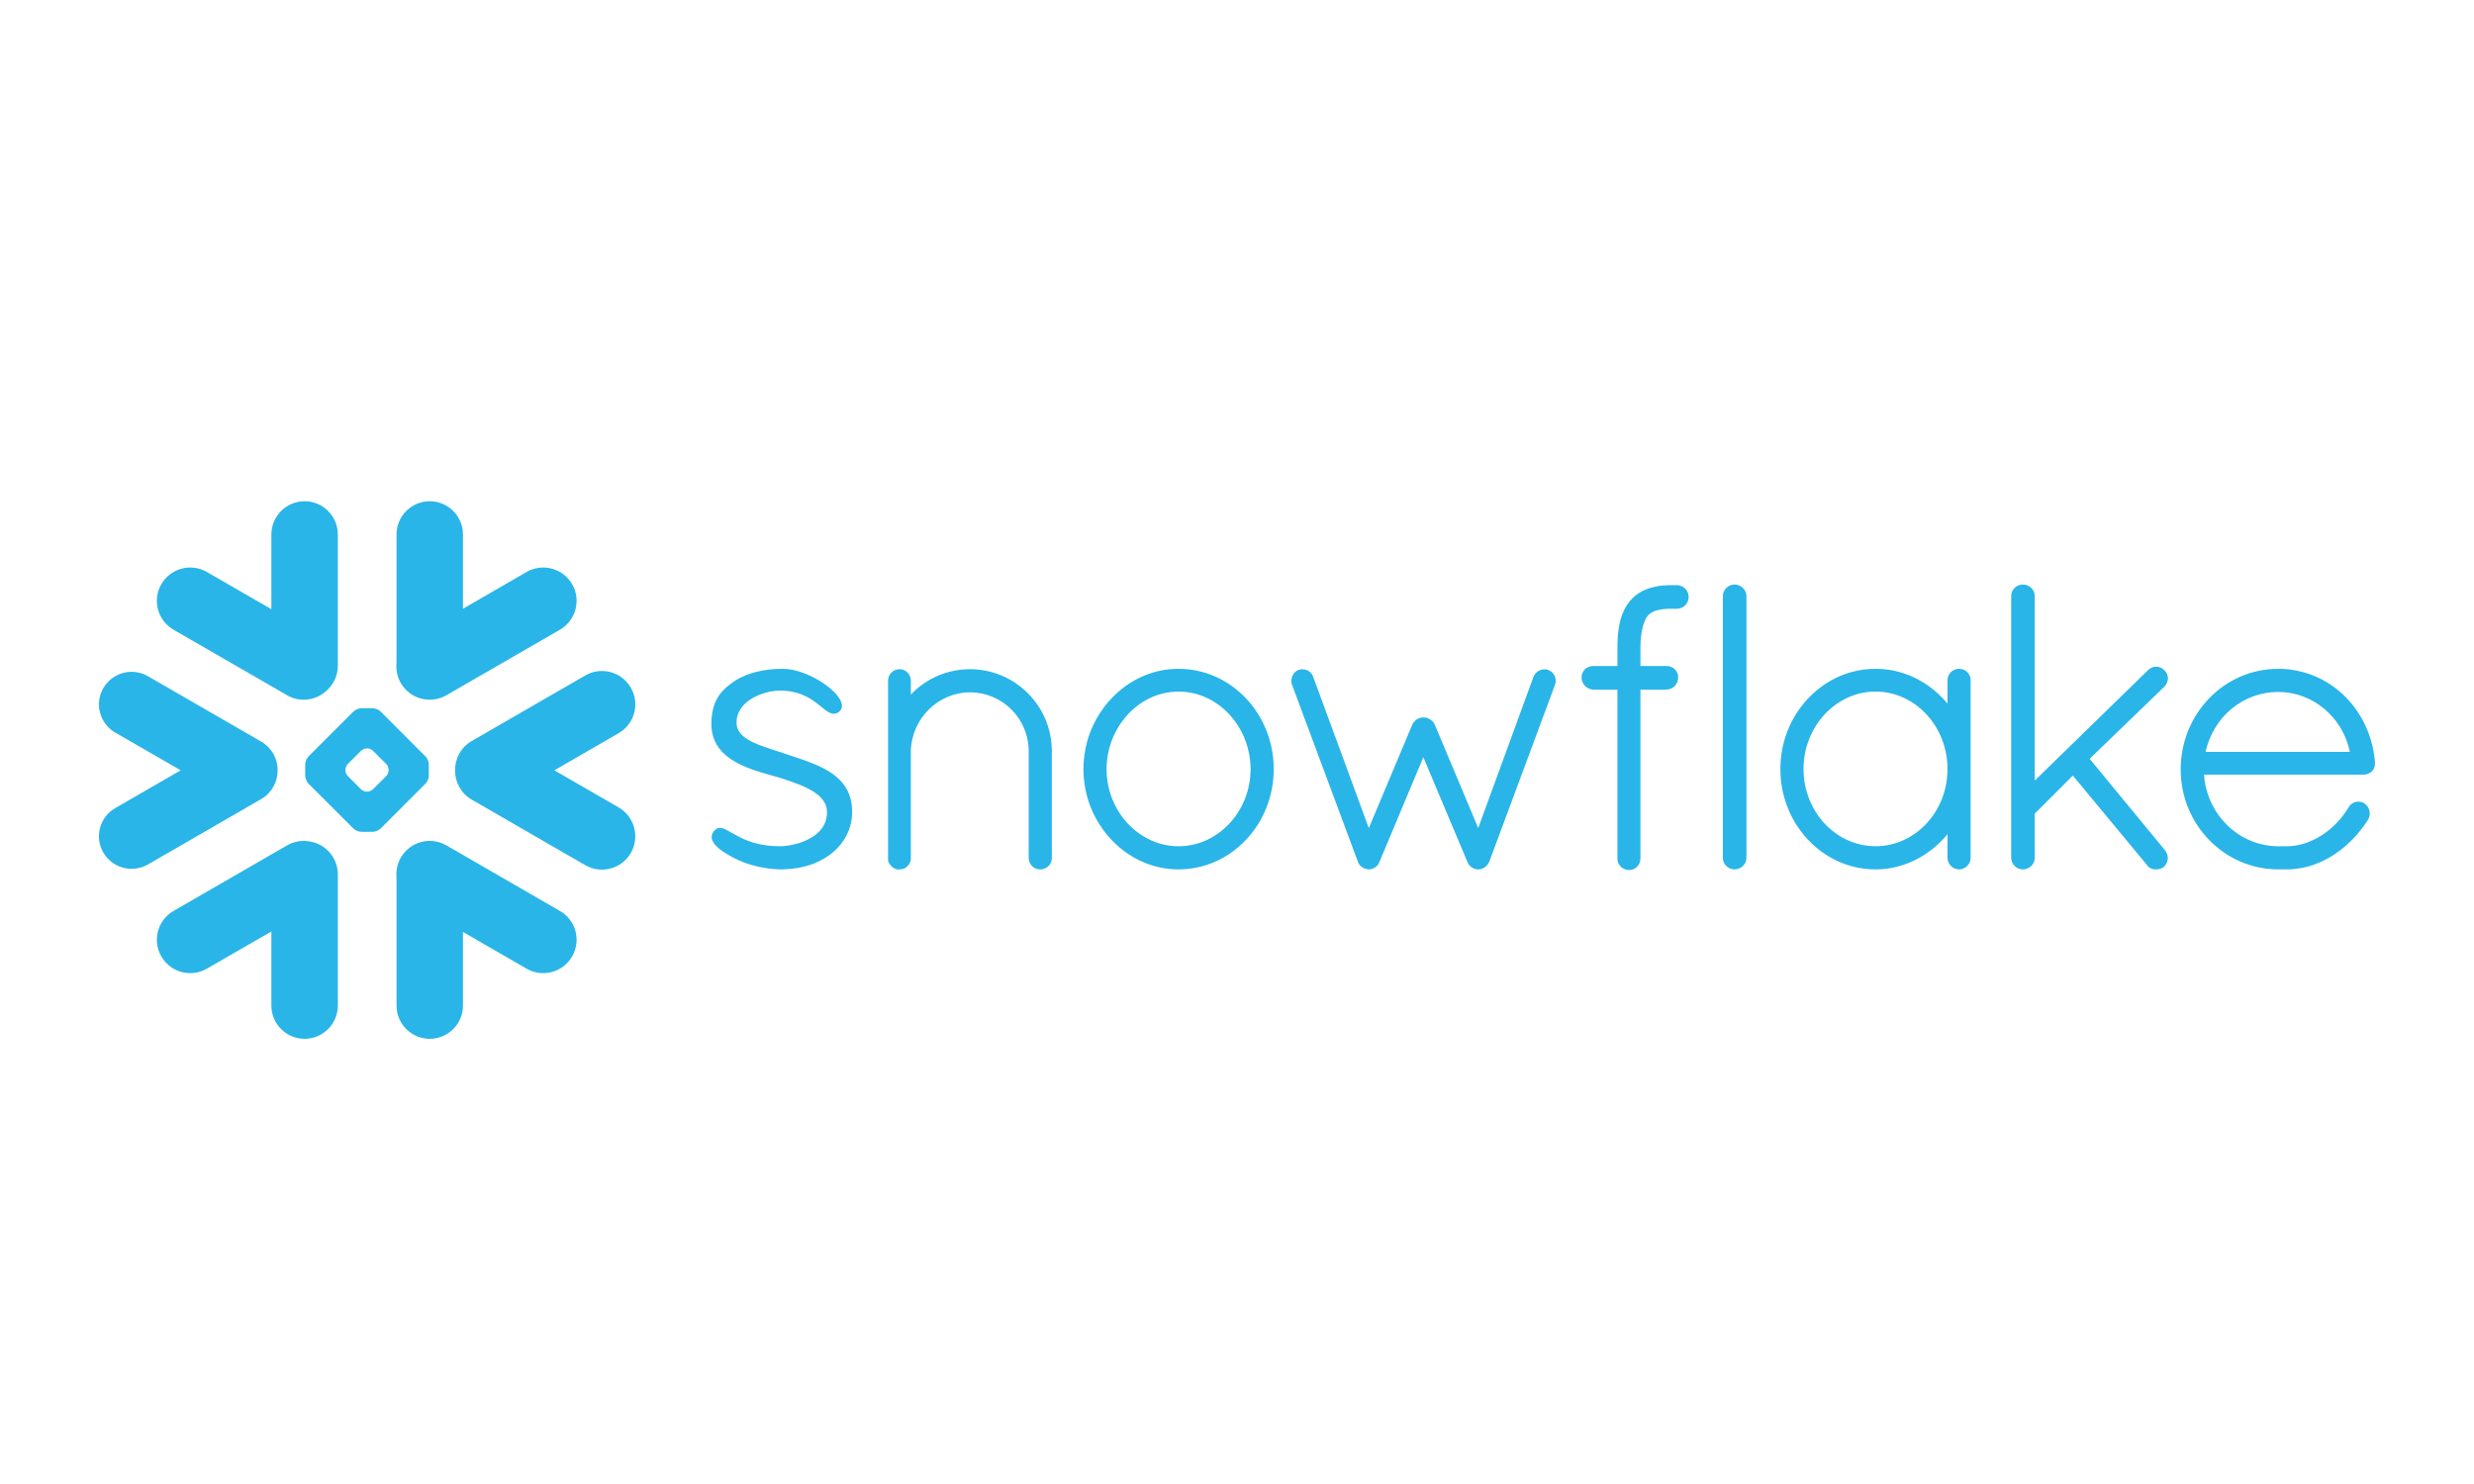 <?xml version="1.0" encoding="UTF-8"?>
<svg xmlns="http://www.w3.org/2000/svg" width="200" height="120" viewBox="0 0 200 120" fill="none">
  <g clip-path="url(#clip0_1_1055)">
    <path d="M45.262 73.66L36.086 68.359C34.797 67.617 33.148 68.059 32.402 69.348C32.113 69.856 32 70.414 32.055 70.957V81.317C32.055 82.797 33.258 84 34.742 84C36.223 84 37.426 82.797 37.426 81.317V75.359L42.566 78.328C43.855 79.074 45.508 78.629 46.25 77.34C46.996 76.051 46.555 74.402 45.262 73.66Z" fill="#29B5E8"></path>
    <path d="M22.441 62.301C22.457 61.344 21.953 60.453 21.125 59.973L11.949 54.676C11.551 54.445 11.094 54.324 10.637 54.324C9.695 54.324 8.82 54.828 8.352 55.641C7.625 56.898 8.059 58.512 9.316 59.238L14.605 62.289L9.316 65.344C8.707 65.695 8.27 66.262 8.09 66.941C7.906 67.621 8 68.332 8.352 68.941C8.82 69.754 9.695 70.258 10.633 70.258C11.094 70.258 11.551 70.137 11.949 69.906L21.125 64.609C21.945 64.133 22.449 63.25 22.441 62.301Z" fill="#29B5E8"></path>
    <path d="M14.031 50.922L23.207 56.219C24.277 56.84 25.598 56.637 26.441 55.812C26.977 55.32 27.309 54.617 27.309 53.836V43.219C27.309 41.734 26.105 40.531 24.625 40.531C23.141 40.531 21.938 41.734 21.938 43.219V49.262L16.727 46.254C15.438 45.508 13.789 45.949 13.043 47.238C12.297 48.527 12.742 50.176 14.031 50.922Z" fill="#29B5E8"></path>
    <path d="M34.664 62.73C34.664 62.934 34.547 63.215 34.402 63.363L30.766 67C30.621 67.144 30.336 67.262 30.133 67.262H29.207C29.004 67.262 28.719 67.144 28.574 67L24.934 63.363C24.789 63.215 24.672 62.934 24.672 62.73V61.805C24.672 61.598 24.789 61.316 24.934 61.172L28.574 57.531C28.719 57.387 29.004 57.27 29.207 57.27H30.133C30.336 57.27 30.621 57.387 30.766 57.531L34.402 61.172C34.547 61.316 34.664 61.598 34.664 61.805V62.73ZM31.418 62.285V62.246C31.418 62.098 31.332 61.891 31.227 61.781L30.152 60.711C30.047 60.602 29.84 60.516 29.688 60.516H29.648C29.5 60.516 29.293 60.602 29.184 60.711L28.113 61.781C28.008 61.887 27.922 62.094 27.922 62.246V62.285C27.922 62.438 28.008 62.645 28.113 62.75L29.184 63.824C29.293 63.93 29.5 64.016 29.648 64.016H29.688C29.84 64.016 30.047 63.93 30.152 63.824L31.227 62.75C31.332 62.645 31.418 62.438 31.418 62.285Z" fill="#29B5E8"></path>
    <path d="M36.086 56.219L45.262 50.922C46.551 50.18 46.996 48.527 46.25 47.238C45.504 45.949 43.855 45.508 42.566 46.254L37.426 49.223V43.219C37.426 41.734 36.223 40.531 34.742 40.531C33.258 40.531 32.055 41.734 32.055 43.219V53.625C32.004 54.164 32.109 54.727 32.402 55.234C33.148 56.523 34.797 56.965 36.086 56.219Z" fill="#29B5E8"></path>
    <path d="M25.047 68.047C24.438 67.93 23.785 68.027 23.207 68.359L14.031 73.66C12.742 74.402 12.297 76.051 13.043 77.34C13.789 78.633 15.438 79.074 16.727 78.328L21.938 75.32V81.316C21.938 82.797 23.141 84 24.625 84C26.105 84 27.309 82.797 27.309 81.316V70.699C27.309 69.359 26.328 68.25 25.047 68.047Z" fill="#29B5E8"></path>
    <path d="M50.996 55.609C50.254 54.316 48.602 53.875 47.312 54.621L38.137 59.918C37.258 60.426 36.773 61.355 36.789 62.301C36.781 63.242 37.266 64.16 38.137 64.66L47.312 69.961C48.602 70.703 50.25 70.262 50.996 68.973C51.742 67.684 51.297 66.035 50.008 65.289L44.812 62.289L50.008 59.289C51.301 58.547 51.742 56.898 50.996 55.609Z" fill="#29B5E8"></path>
    <path d="M191.996 61.668V61.672V61.77C191.996 62.27 191.578 62.641 191.062 62.641H178.172C178.195 62.945 178.234 63.242 178.297 63.535C178.895 66.328 181.285 68.406 184.125 68.43C184.133 68.43 184.277 68.43 184.5 68.43C184.535 68.43 184.57 68.43 184.605 68.43H184.875C184.934 68.43 184.992 68.43 185.055 68.426C185.109 68.426 185.164 68.422 185.219 68.418C185.223 68.418 185.227 68.418 185.23 68.414C186.172 68.34 187.121 67.961 187.969 67.352C187.969 67.352 187.969 67.352 187.973 67.352C188.016 67.32 188.062 67.285 188.105 67.25C188.113 67.246 188.121 67.238 188.133 67.231C188.168 67.203 188.207 67.172 188.246 67.141C188.262 67.129 188.273 67.117 188.289 67.106C188.32 67.082 188.352 67.055 188.383 67.027C188.402 67.012 188.426 66.992 188.445 66.977C188.469 66.953 188.492 66.93 188.52 66.91C188.543 66.887 188.57 66.863 188.594 66.84C188.613 66.824 188.633 66.805 188.652 66.785C188.684 66.758 188.711 66.731 188.742 66.703C188.758 66.688 188.773 66.668 188.789 66.652C188.82 66.621 188.852 66.59 188.883 66.559C188.898 66.543 188.91 66.531 188.926 66.516C188.957 66.481 188.988 66.445 189.02 66.41C189.035 66.398 189.047 66.383 189.059 66.367C189.094 66.332 189.125 66.297 189.156 66.262C189.168 66.246 189.184 66.231 189.195 66.215C189.227 66.176 189.254 66.141 189.285 66.106C189.301 66.086 189.316 66.066 189.332 66.047C189.359 66.012 189.387 65.981 189.41 65.949C189.434 65.918 189.453 65.891 189.473 65.863C189.492 65.836 189.512 65.812 189.531 65.785C189.562 65.742 189.594 65.699 189.621 65.656C189.633 65.641 189.641 65.629 189.648 65.617C189.727 65.504 189.801 65.387 189.875 65.266C189.875 65.266 189.875 65.262 189.879 65.258C189.895 65.231 189.914 65.207 189.934 65.18C189.941 65.168 189.949 65.156 189.961 65.148C189.973 65.129 189.988 65.117 190 65.102C190.012 65.09 190.023 65.078 190.035 65.066C190.051 65.055 190.062 65.043 190.078 65.031C190.09 65.019 190.102 65.008 190.117 65C190.137 64.984 190.16 64.969 190.184 64.957C190.199 64.945 190.219 64.934 190.234 64.926C190.254 64.918 190.27 64.91 190.285 64.902C190.301 64.894 190.316 64.891 190.328 64.883C190.352 64.875 190.371 64.871 190.395 64.863C190.406 64.859 190.414 64.856 190.426 64.852C190.5 64.836 190.578 64.824 190.652 64.824C190.734 64.824 190.82 64.836 190.898 64.859C190.902 64.859 190.902 64.859 190.906 64.859C190.938 64.871 190.973 64.879 191.004 64.894C191.012 64.898 191.02 64.898 191.027 64.902C191.062 64.918 191.094 64.934 191.125 64.953L191.141 64.961C191.57 65.273 191.703 65.82 191.441 66.269L191.438 66.273C191.406 66.324 191.375 66.375 191.344 66.422C191.336 66.434 191.328 66.445 191.32 66.457C190.406 67.848 189.164 68.957 187.777 69.621C187.746 69.633 187.719 69.648 187.688 69.664C187.684 69.664 187.676 69.668 187.672 69.668C187.031 69.965 186.344 70.172 185.609 70.258C185.594 70.258 185.578 70.262 185.562 70.262C185.5 70.269 185.438 70.277 185.375 70.281C185.34 70.281 185.305 70.285 185.266 70.289C185.223 70.289 185.176 70.293 185.133 70.297C185.047 70.297 184.961 70.301 184.875 70.301C184.863 70.301 184.539 70.301 184.32 70.301C184.195 70.301 184.125 70.301 184.117 70.301C179.781 70.269 176.289 66.652 176.289 62.223C176.289 57.719 179.805 54.082 184.176 54.082C184.305 54.082 184.434 54.086 184.562 54.09C186.086 54.168 187.492 54.688 188.66 55.539C188.664 55.543 188.668 55.547 188.672 55.547C188.738 55.594 188.801 55.645 188.863 55.691C188.895 55.719 188.93 55.746 188.965 55.773C188.996 55.797 189.027 55.824 189.059 55.848C190.703 57.219 191.812 59.277 191.996 61.66V61.668ZM178.297 60.801H189.965C189.387 57.988 186.969 55.953 184.176 55.953C181.332 55.953 178.934 57.949 178.297 60.801Z" fill="#29B5E8"></path>
    <path d="M159.039 54.355C159.184 54.5 159.281 54.695 159.305 54.922C159.305 54.953 159.309 54.984 159.309 55.016V69.363C159.309 69.875 158.879 70.301 158.371 70.301C157.863 70.301 157.438 69.875 157.438 69.363V67.457C157.082 67.887 156.691 68.277 156.266 68.617C156.254 68.629 156.242 68.637 156.23 68.648C156.191 68.68 156.148 68.711 156.109 68.738C154.82 69.731 153.254 70.301 151.617 70.301C148.98 70.301 146.66 68.898 145.277 66.773C145.266 66.758 145.25 66.738 145.238 66.723C145.199 66.656 145.16 66.59 145.117 66.519C145.09 66.477 145.066 66.434 145.039 66.391C145.012 66.348 144.988 66.301 144.965 66.254C144.926 66.188 144.887 66.117 144.852 66.051C144.84 66.027 144.832 66.004 144.82 65.981C144.309 64.965 143.992 63.82 143.938 62.605C143.93 62.469 143.926 62.332 143.926 62.191C143.926 62.051 143.93 61.914 143.938 61.777C143.992 60.562 144.309 59.418 144.82 58.398C144.832 58.379 144.84 58.355 144.852 58.332C144.887 58.266 144.926 58.195 144.965 58.129C144.988 58.082 145.012 58.035 145.039 57.992C145.063 57.949 145.09 57.906 145.117 57.863C145.156 57.797 145.199 57.727 145.238 57.66C145.25 57.645 145.266 57.625 145.277 57.609C146.66 55.484 148.98 54.082 151.617 54.082C153.398 54.082 155.082 54.734 156.422 55.871C156.789 56.18 157.129 56.52 157.438 56.895V55.016C157.438 54.984 157.438 54.953 157.441 54.922C157.465 54.695 157.562 54.5 157.707 54.355C157.707 54.355 157.707 54.355 157.707 54.352C157.723 54.336 157.742 54.324 157.758 54.309C157.762 54.305 157.77 54.297 157.773 54.293C157.785 54.281 157.801 54.273 157.812 54.266C157.824 54.258 157.836 54.246 157.848 54.238C157.855 54.234 157.863 54.23 157.871 54.223C157.891 54.215 157.906 54.203 157.926 54.191C157.93 54.191 157.934 54.188 157.938 54.188C157.961 54.176 157.984 54.164 158.008 54.152C158.008 54.152 158.008 54.152 158.012 54.152C158.066 54.129 158.125 54.113 158.184 54.102C158.188 54.102 158.195 54.098 158.199 54.098C158.223 54.094 158.25 54.09 158.277 54.086C158.309 54.086 158.34 54.082 158.371 54.082C158.406 54.082 158.438 54.086 158.469 54.086C158.496 54.09 158.52 54.094 158.547 54.098C158.551 54.098 158.555 54.102 158.562 54.102C158.621 54.113 158.68 54.129 158.734 54.152H158.738C158.762 54.164 158.785 54.176 158.805 54.188C158.812 54.188 158.816 54.191 158.82 54.191C158.836 54.203 158.855 54.215 158.871 54.223C158.879 54.23 158.891 54.234 158.898 54.238C158.91 54.246 158.922 54.258 158.934 54.266C158.945 54.273 158.957 54.281 158.969 54.293C158.977 54.297 158.98 54.305 158.988 54.309C159.004 54.324 159.023 54.336 159.035 54.352C159.039 54.355 159.039 54.355 159.039 54.355ZM151.617 68.43C154.824 68.43 157.438 65.633 157.438 62.191C157.438 58.734 154.824 55.922 151.617 55.922C148.434 55.922 145.797 58.73 145.797 62.191C145.797 62.301 145.801 62.406 145.805 62.512C145.805 62.559 145.812 62.602 145.812 62.645C145.816 62.707 145.82 62.77 145.828 62.828C145.832 62.879 145.84 62.926 145.844 62.973C145.852 63.027 145.855 63.086 145.863 63.141C145.871 63.184 145.879 63.223 145.883 63.262C145.895 63.324 145.902 63.387 145.914 63.449C145.922 63.48 145.93 63.508 145.934 63.535C145.949 63.609 145.965 63.68 145.98 63.754C145.984 63.77 145.988 63.785 145.996 63.801C146.66 66.473 148.941 68.43 151.617 68.43Z" fill="#29B5E8"></path>
    <path d="M135.559 47.316H135.305C135.273 47.316 135.238 47.316 135.207 47.32C135.172 47.316 135.141 47.316 135.105 47.316C135.016 47.316 134.926 47.316 134.836 47.32C134.82 47.32 134.801 47.324 134.785 47.324C134.715 47.324 134.645 47.328 134.574 47.336C134.562 47.336 134.547 47.336 134.535 47.336C134.461 47.344 134.391 47.348 134.32 47.355C134.313 47.359 134.305 47.359 134.297 47.359C134.219 47.371 134.145 47.379 134.074 47.391C134.07 47.391 134.066 47.391 134.066 47.391C133.594 47.465 133.168 47.598 132.789 47.785C132.789 47.789 132.785 47.789 132.781 47.789C132.727 47.82 132.668 47.852 132.613 47.883C132.602 47.887 132.594 47.895 132.582 47.902C132.535 47.93 132.488 47.957 132.441 47.988C132.422 48 132.406 48.016 132.391 48.027C132.352 48.051 132.316 48.078 132.277 48.105C132.25 48.129 132.223 48.152 132.195 48.172C132.172 48.191 132.148 48.211 132.125 48.23C132.082 48.27 132.043 48.305 132.004 48.344C131.996 48.352 131.988 48.359 131.98 48.367C131.934 48.418 131.887 48.465 131.84 48.516C131.832 48.527 131.824 48.539 131.816 48.547C131.777 48.59 131.738 48.633 131.703 48.676C131.691 48.695 131.676 48.715 131.664 48.734C131.633 48.773 131.605 48.809 131.578 48.848C131.57 48.863 131.563 48.875 131.551 48.887C131.52 48.934 131.488 48.98 131.461 49.027C131.457 49.035 131.453 49.039 131.449 49.047C131.195 49.465 131.016 49.957 130.902 50.551C130.902 50.559 130.902 50.57 130.898 50.578C130.883 50.652 130.871 50.73 130.859 50.809C130.855 50.832 130.852 50.855 130.852 50.879C130.84 50.945 130.832 51.012 130.824 51.082C130.82 51.121 130.816 51.16 130.812 51.203C130.805 51.258 130.797 51.309 130.793 51.367C130.789 51.426 130.785 51.484 130.781 51.547C130.777 51.586 130.777 51.625 130.773 51.668C130.77 51.75 130.766 51.836 130.762 51.922C130.762 51.945 130.758 51.961 130.758 51.98C130.754 52.09 130.754 52.203 130.754 52.312V53.855H128.809C128.687 53.852 128.566 53.875 128.457 53.914C128.105 54.043 127.855 54.375 127.855 54.762C127.855 55.125 128.035 55.434 128.316 55.613C128.457 55.703 128.621 55.758 128.801 55.766H128.809V55.77H130.754V69.394C130.75 69.414 130.754 69.43 130.754 69.449C130.754 69.461 130.754 69.473 130.754 69.484C130.766 69.703 130.855 69.902 131 70.055L131.004 70.059C131.023 70.078 131.047 70.098 131.066 70.117C131.07 70.121 131.074 70.121 131.078 70.125C131.094 70.141 131.113 70.152 131.129 70.164C131.137 70.172 131.148 70.18 131.156 70.184C131.164 70.191 131.172 70.195 131.184 70.199C131.336 70.297 131.516 70.352 131.707 70.352C131.738 70.352 131.77 70.348 131.797 70.344C131.98 70.328 132.148 70.25 132.285 70.137L132.289 70.133C132.309 70.117 132.324 70.102 132.34 70.082C132.344 70.078 132.352 70.074 132.355 70.07C132.371 70.055 132.383 70.039 132.395 70.027C132.543 69.848 132.625 69.625 132.613 69.394V55.77H134.707V55.766H134.715C135.27 55.738 135.676 55.305 135.66 54.766C135.66 54.762 135.66 54.762 135.66 54.758C135.664 54.738 135.66 54.719 135.66 54.699C135.66 54.691 135.66 54.684 135.66 54.68C135.645 54.473 135.555 54.285 135.414 54.141C135.414 54.141 135.414 54.141 135.414 54.137C135.41 54.137 135.41 54.137 135.41 54.137C135.391 54.117 135.375 54.102 135.355 54.086C135.348 54.078 135.34 54.074 135.336 54.066C135.32 54.055 135.309 54.047 135.293 54.035C135.281 54.027 135.266 54.016 135.254 54.008C135.246 54.004 135.234 53.996 135.227 53.992C135.207 53.98 135.187 53.969 135.168 53.961C135.164 53.957 135.156 53.953 135.152 53.953C135.129 53.941 135.105 53.93 135.082 53.922C135.078 53.918 135.074 53.918 135.066 53.914C135.043 53.906 135.02 53.898 134.996 53.891C134.988 53.891 134.98 53.887 134.973 53.887C134.949 53.883 134.93 53.875 134.906 53.871C134.895 53.871 134.883 53.871 134.871 53.867C134.855 53.863 134.836 53.863 134.816 53.859C134.801 53.859 134.785 53.859 134.773 53.859C134.762 53.859 134.75 53.855 134.738 53.855C134.727 53.855 134.711 53.855 134.707 53.855H132.613V52.316C132.613 52.305 132.613 52.293 132.613 52.285C132.617 52.207 132.617 52.129 132.621 52.055C132.621 52.035 132.621 52.012 132.625 51.992C132.625 51.926 132.629 51.859 132.633 51.797C132.633 51.785 132.637 51.77 132.637 51.758C132.641 51.684 132.648 51.609 132.656 51.539C132.73 50.777 132.895 50.297 133.066 50.004C133.07 49.996 133.07 49.992 133.074 49.984C133.086 49.965 133.102 49.945 133.113 49.926C133.121 49.91 133.133 49.895 133.145 49.879C133.148 49.871 133.156 49.855 133.164 49.848C133.184 49.82 133.203 49.797 133.227 49.773C133.473 49.496 133.855 49.328 134.41 49.262C134.418 49.262 134.422 49.258 134.434 49.258C134.465 49.254 134.5 49.25 134.531 49.25C134.547 49.246 134.566 49.246 134.582 49.242C134.613 49.242 134.641 49.238 134.672 49.238C134.695 49.238 134.715 49.234 134.742 49.234C134.77 49.23 134.797 49.23 134.824 49.23C134.852 49.23 134.879 49.227 134.906 49.227C134.934 49.227 134.961 49.227 134.988 49.227C135.027 49.227 135.066 49.227 135.105 49.227H135.109C135.141 49.227 135.168 49.223 135.199 49.219C135.234 49.223 135.27 49.227 135.305 49.227H135.559C136.082 49.227 136.512 48.797 136.512 48.27C136.512 47.742 136.082 47.316 135.559 47.316Z" fill="#29B5E8"></path>
    <path d="M140.598 47.344C140.598 47.344 140.594 47.34 140.59 47.34C140.57 47.332 140.555 47.324 140.531 47.32C140.523 47.316 140.512 47.312 140.5 47.309C140.484 47.305 140.469 47.301 140.453 47.297C140.438 47.293 140.422 47.285 140.41 47.285C140.391 47.281 140.375 47.277 140.355 47.277C140.34 47.273 140.328 47.273 140.312 47.27C140.281 47.266 140.246 47.266 140.215 47.266C139.707 47.266 139.277 47.691 139.277 48.199V69.363C139.277 69.875 139.707 70.301 140.215 70.301C140.246 70.301 140.281 70.301 140.312 70.297C140.316 70.297 140.324 70.293 140.328 70.293C140.355 70.289 140.383 70.285 140.41 70.281C140.414 70.281 140.422 70.277 140.43 70.277C140.453 70.269 140.477 70.266 140.5 70.258C140.504 70.258 140.508 70.258 140.512 70.254C140.871 70.141 141.137 69.836 141.176 69.461C141.18 69.43 141.184 69.398 141.184 69.363V48.199C141.184 48.168 141.18 48.137 141.176 48.105C141.141 47.762 140.914 47.477 140.598 47.344Z" fill="#29B5E8"></path>
    <path d="M68.875 65.32C68.867 65.266 68.867 65.215 68.859 65.164C68.856 65.125 68.852 65.09 68.848 65.055C68.84 65.012 68.836 64.973 68.828 64.93C68.82 64.891 68.812 64.852 68.805 64.809C68.801 64.777 68.793 64.742 68.785 64.711C68.773 64.664 68.766 64.621 68.754 64.574C68.746 64.551 68.738 64.523 68.731 64.5C68.719 64.449 68.703 64.402 68.684 64.356C68.68 64.336 68.672 64.316 68.668 64.301C68.648 64.246 68.629 64.195 68.606 64.141C68.602 64.133 68.598 64.121 68.594 64.109C68.566 64.055 68.543 63.996 68.516 63.941C68.512 63.938 68.512 63.934 68.508 63.93C68.285 63.48 67.969 63.105 67.582 62.789C67.582 62.785 67.582 62.785 67.578 62.785C67.523 62.742 67.469 62.695 67.41 62.652C67.41 62.652 67.406 62.648 67.402 62.645C67.398 62.645 67.394 62.641 67.391 62.637C67.356 62.613 67.32 62.586 67.289 62.562C66.809 62.223 66.277 61.953 65.504 61.656C65.492 61.652 65.481 61.648 65.469 61.645C65.457 61.637 65.441 61.633 65.43 61.625C64.992 61.461 64.539 61.305 64.074 61.152C64.074 61.152 64.074 61.152 64.07 61.152C64.07 61.152 64.066 61.152 64.066 61.148C64.059 61.148 64.051 61.145 64.039 61.141C63.996 61.125 63.949 61.109 63.887 61.09C63.855 61.082 63.832 61.074 63.809 61.066C63.652 61.012 63.492 60.961 63.332 60.906C63.219 60.867 63.098 60.828 62.953 60.781C62.914 60.77 62.82 60.738 62.742 60.715C62.738 60.715 62.738 60.711 62.734 60.711C62.688 60.695 62.641 60.68 62.59 60.664C62.199 60.539 61.879 60.43 61.605 60.328C61.16 60.164 60.754 59.988 60.422 59.777C60.414 59.773 60.406 59.77 60.402 59.766C59.949 59.477 59.637 59.121 59.562 58.656L59.559 58.652C59.555 58.621 59.551 58.586 59.551 58.555C59.547 58.547 59.547 58.543 59.547 58.539C59.543 58.5 59.543 58.465 59.543 58.426C59.543 58.371 59.547 58.316 59.551 58.266C59.551 58.25 59.551 58.238 59.555 58.227C59.559 58.184 59.562 58.145 59.566 58.105C59.57 58.094 59.57 58.082 59.574 58.07C59.582 58.027 59.59 57.988 59.598 57.945C59.602 57.941 59.602 57.934 59.605 57.926C59.617 57.879 59.629 57.836 59.645 57.793C59.645 57.789 59.645 57.789 59.645 57.789C59.848 57.184 60.328 56.734 60.895 56.418C60.934 56.398 60.973 56.379 61.008 56.359C61.047 56.34 61.082 56.32 61.117 56.305C61.176 56.277 61.234 56.25 61.293 56.227C61.328 56.211 61.359 56.195 61.395 56.184C61.457 56.16 61.52 56.137 61.582 56.113C61.613 56.102 61.648 56.09 61.684 56.078C61.746 56.059 61.805 56.039 61.867 56.023C61.906 56.012 61.941 56 61.98 55.992C62.039 55.977 62.098 55.965 62.152 55.949C62.191 55.941 62.23 55.934 62.27 55.926C62.332 55.914 62.391 55.902 62.445 55.895C62.48 55.891 62.512 55.887 62.547 55.879C62.613 55.871 62.684 55.863 62.754 55.859C62.77 55.855 62.785 55.855 62.805 55.852C62.891 55.848 62.977 55.844 63.059 55.844C63.156 55.844 63.254 55.848 63.348 55.852C63.363 55.852 63.379 55.852 63.391 55.852C64.082 55.895 64.641 56.062 65.102 56.285C65.137 56.301 65.172 56.32 65.207 56.336C65.227 56.348 65.246 56.359 65.266 56.367C65.309 56.391 65.352 56.414 65.398 56.441C65.406 56.445 65.414 56.449 65.422 56.453C65.469 56.48 65.516 56.512 65.562 56.539C65.566 56.543 65.57 56.543 65.57 56.543C65.621 56.574 65.672 56.609 65.723 56.641C65.723 56.645 65.727 56.645 65.727 56.648C65.777 56.68 65.824 56.711 65.871 56.746C65.891 56.762 65.906 56.773 65.926 56.785C66.035 56.867 66.207 57 66.363 57.129C66.383 57.141 66.398 57.152 66.41 57.164C66.527 57.262 66.637 57.348 66.742 57.426C66.762 57.441 66.777 57.453 66.789 57.461C66.793 57.465 66.797 57.469 66.801 57.469C66.812 57.477 66.824 57.484 66.836 57.492C66.863 57.512 66.894 57.531 66.922 57.551C66.934 57.559 66.945 57.562 66.957 57.57C66.984 57.586 67.012 57.602 67.039 57.617C67.051 57.621 67.059 57.625 67.07 57.629C67.102 57.645 67.129 57.656 67.16 57.668C67.168 57.672 67.172 57.672 67.18 57.676C67.215 57.688 67.25 57.699 67.285 57.703C67.285 57.703 67.285 57.703 67.289 57.707C67.367 57.719 67.441 57.723 67.519 57.703C67.527 57.703 67.535 57.699 67.543 57.699C67.562 57.695 67.586 57.688 67.606 57.684C67.613 57.68 67.617 57.676 67.625 57.672C67.633 57.672 67.641 57.668 67.648 57.664C67.68 57.648 67.711 57.633 67.742 57.613C67.75 57.613 67.754 57.609 67.758 57.605C67.793 57.582 67.824 57.559 67.856 57.531C67.859 57.527 67.859 57.527 67.859 57.527C67.887 57.504 67.91 57.477 67.934 57.449C67.949 57.43 67.965 57.406 67.977 57.383C67.981 57.379 67.984 57.375 67.984 57.371C68.148 57.098 68.055 56.738 67.766 56.348C67.762 56.34 67.758 56.332 67.75 56.324C67.738 56.309 67.731 56.297 67.719 56.281C67.055 55.422 65.543 54.48 64.141 54.18C64.133 54.18 64.125 54.18 64.117 54.176C64.059 54.164 63.996 54.152 63.938 54.141C63.922 54.141 63.902 54.137 63.887 54.133C63.836 54.125 63.785 54.117 63.734 54.113C63.715 54.109 63.695 54.105 63.676 54.105C63.629 54.102 63.578 54.098 63.531 54.094C63.512 54.09 63.492 54.09 63.477 54.086C63.41 54.086 63.348 54.082 63.285 54.082C63.184 54.082 63.082 54.082 62.984 54.086C62.93 54.086 62.875 54.09 62.816 54.094C62.777 54.098 62.73 54.098 62.691 54.098C62.613 54.105 62.539 54.109 62.465 54.117C62.445 54.117 62.422 54.117 62.402 54.121C62.316 54.129 62.23 54.137 62.148 54.148C62.137 54.148 62.129 54.148 62.121 54.148C62.031 54.16 61.945 54.172 61.859 54.188C61.855 54.188 61.848 54.188 61.844 54.188C61.758 54.199 61.672 54.215 61.59 54.23C61.586 54.23 61.582 54.234 61.574 54.234C61.398 54.266 61.227 54.305 61.062 54.348C61.059 54.348 61.059 54.352 61.059 54.352C60.977 54.371 60.895 54.395 60.812 54.418C60.734 54.441 60.66 54.469 60.59 54.492C60.582 54.492 60.578 54.496 60.57 54.496C60.5 54.523 60.43 54.547 60.359 54.574C60.352 54.578 60.344 54.582 60.34 54.582C60.27 54.609 60.207 54.637 60.141 54.668C60.133 54.672 60.121 54.672 60.113 54.68C60.055 54.703 59.992 54.734 59.938 54.762C59.922 54.77 59.91 54.773 59.898 54.781C59.84 54.809 59.785 54.836 59.73 54.867C59.715 54.875 59.703 54.883 59.688 54.891C59.637 54.918 59.586 54.949 59.535 54.98C59.52 54.988 59.504 54.996 59.488 55.008C59.422 55.047 59.359 55.09 59.297 55.129C59.223 55.184 59.148 55.234 59.082 55.289C59.074 55.289 59.07 55.293 59.07 55.297C58.738 55.543 58.453 55.805 58.219 56.109C58.211 56.121 58.199 56.133 58.191 56.145C58.164 56.188 58.133 56.227 58.105 56.266C58.086 56.297 58.066 56.328 58.047 56.359C58.031 56.383 58.016 56.406 58.004 56.43C57.973 56.48 57.945 56.531 57.918 56.586C57.914 56.594 57.91 56.598 57.906 56.605C57.695 57.023 57.574 57.504 57.527 58.086C57.527 58.094 57.527 58.102 57.523 58.109C57.52 58.211 57.512 58.312 57.508 58.422C57.508 58.504 57.508 58.586 57.512 58.668C57.512 58.68 57.512 58.691 57.512 58.703C57.555 59.82 58.062 60.66 58.98 61.312C58.988 61.316 58.996 61.324 59.004 61.328C59.043 61.355 59.082 61.383 59.121 61.41C59.148 61.43 59.18 61.445 59.207 61.465C59.215 61.473 59.227 61.477 59.234 61.48C60.141 62.055 61.25 62.383 62.176 62.645C62.629 62.777 63.035 62.891 63.156 62.926C63.184 62.934 63.211 62.941 63.234 62.953C63.789 63.137 64.215 63.285 64.566 63.426C64.594 63.434 64.617 63.445 64.644 63.453C64.652 63.457 64.664 63.461 64.676 63.469C64.875 63.551 65.07 63.637 65.258 63.73C65.414 63.809 65.559 63.891 65.703 63.977C66.074 64.207 66.359 64.457 66.551 64.731C66.559 64.738 66.562 64.746 66.566 64.754C66.586 64.777 66.602 64.801 66.613 64.828C66.625 64.844 66.633 64.856 66.641 64.871C66.652 64.891 66.664 64.91 66.672 64.93C66.684 64.949 66.691 64.973 66.703 64.992C66.711 65.008 66.719 65.023 66.727 65.039C66.734 65.062 66.746 65.086 66.754 65.113C66.758 65.125 66.766 65.141 66.769 65.156C66.777 65.184 66.785 65.211 66.793 65.238C66.797 65.25 66.801 65.262 66.805 65.277C66.812 65.305 66.82 65.336 66.824 65.363C66.828 65.375 66.832 65.391 66.832 65.402C66.836 65.434 66.84 65.465 66.844 65.496C66.848 65.508 66.848 65.519 66.848 65.531C66.852 65.578 66.856 65.621 66.856 65.668C66.856 65.738 66.852 65.805 66.848 65.871C66.848 65.891 66.844 65.91 66.844 65.93C66.84 65.981 66.832 66.031 66.82 66.082C66.82 66.098 66.816 66.113 66.812 66.129C66.789 66.266 66.75 66.394 66.699 66.523C66.695 66.527 66.695 66.531 66.695 66.535C66.668 66.594 66.641 66.656 66.609 66.711C66.606 66.719 66.606 66.723 66.602 66.727C66.535 66.852 66.457 66.973 66.359 67.086C66.312 67.144 66.262 67.199 66.211 67.254C66.207 67.254 66.207 67.254 66.207 67.258C66.102 67.363 65.984 67.461 65.863 67.551C65.859 67.555 65.856 67.555 65.856 67.559C65.797 67.598 65.738 67.641 65.68 67.676C65.672 67.684 65.664 67.688 65.656 67.691C65.555 67.754 65.445 67.816 65.336 67.871C65.297 67.891 65.258 67.91 65.215 67.93C65.172 67.949 65.125 67.973 65.078 67.992C65.039 68.008 65.004 68.023 64.965 68.039C64.859 68.078 64.758 68.117 64.652 68.152C64.637 68.156 64.621 68.16 64.606 68.168C64.543 68.188 64.481 68.203 64.418 68.223C64.402 68.227 64.383 68.234 64.367 68.238C64.16 68.293 63.957 68.336 63.766 68.367C63.762 68.367 63.758 68.367 63.754 68.367C63.656 68.383 63.562 68.394 63.473 68.406C63.438 68.41 63.406 68.414 63.371 68.414C63.34 68.418 63.309 68.418 63.273 68.422C63.199 68.426 63.121 68.43 63.051 68.43C62.906 68.43 62.766 68.426 62.629 68.418C62.574 68.418 62.52 68.414 62.465 68.41C62.391 68.402 62.312 68.398 62.242 68.391C62.176 68.387 62.105 68.379 62.043 68.371C61.984 68.363 61.93 68.356 61.875 68.348C61.754 68.328 61.641 68.312 61.527 68.289C61.477 68.277 61.422 68.269 61.371 68.258C61.312 68.242 61.254 68.231 61.195 68.215C61.129 68.199 61.066 68.184 61.004 68.164C60.961 68.152 60.914 68.141 60.875 68.129C60.77 68.098 60.664 68.062 60.562 68.023C60.539 68.016 60.516 68.008 60.492 68C60.266 67.914 60.043 67.82 59.824 67.711C59.816 67.707 59.805 67.699 59.793 67.695C59.652 67.625 59.414 67.492 59.188 67.363C59.168 67.352 59.145 67.34 59.125 67.328C58.965 67.234 58.828 67.156 58.699 67.094C58.688 67.086 58.68 67.082 58.672 67.078C58.664 67.074 58.656 67.07 58.652 67.07C58.617 67.055 58.59 67.039 58.559 67.027C58.547 67.023 58.539 67.019 58.531 67.016C58.449 66.984 58.375 66.961 58.301 66.953C58.277 66.949 58.254 66.949 58.23 66.949C58.223 66.945 58.215 66.945 58.207 66.945C58.059 66.945 57.93 66.996 57.809 67.109C57.781 67.133 57.758 67.156 57.734 67.184C57.73 67.191 57.723 67.199 57.715 67.207C57.699 67.227 57.688 67.242 57.676 67.258C57.668 67.269 57.66 67.281 57.656 67.289C57.645 67.305 57.633 67.32 57.625 67.336C57.617 67.348 57.613 67.359 57.609 67.371C57.602 67.387 57.594 67.402 57.586 67.418C57.582 67.43 57.578 67.438 57.574 67.449C57.566 67.469 57.562 67.484 57.559 67.5C57.555 67.512 57.551 67.519 57.551 67.531C57.547 67.551 57.543 67.57 57.539 67.59C57.539 67.598 57.535 67.606 57.535 67.613C57.531 67.641 57.531 67.664 57.531 67.688C57.531 67.691 57.531 67.695 57.531 67.699C57.531 67.731 57.535 67.758 57.543 67.789C57.543 67.793 57.543 67.801 57.543 67.805C57.551 67.828 57.555 67.856 57.562 67.879C57.566 67.891 57.57 67.902 57.574 67.914C57.582 67.934 57.586 67.957 57.598 67.977C57.602 67.988 57.605 67.996 57.609 68.004C57.66 68.121 57.742 68.242 57.848 68.359C57.961 68.484 58.105 68.609 58.273 68.738C58.277 68.738 58.277 68.738 58.277 68.742C58.324 68.773 58.371 68.809 58.422 68.844C58.434 68.852 58.441 68.859 58.453 68.863C58.59 68.957 58.734 69.047 58.898 69.141C58.938 69.164 58.977 69.188 59.016 69.207C59.055 69.231 59.094 69.25 59.133 69.269C59.18 69.297 59.234 69.324 59.285 69.352C59.32 69.367 59.352 69.387 59.387 69.402C59.465 69.441 59.547 69.481 59.629 69.519C59.641 69.527 59.648 69.531 59.66 69.535C59.75 69.578 59.84 69.617 59.93 69.652C59.969 69.668 60.004 69.684 60.043 69.699C60.051 69.703 60.059 69.707 60.066 69.707C60.902 70.035 61.934 70.254 62.844 70.293C62.91 70.297 62.98 70.301 63.047 70.301H63.051C63.082 70.301 63.109 70.301 63.141 70.297C63.211 70.297 63.281 70.297 63.352 70.297C63.359 70.297 63.367 70.297 63.375 70.293C64.856 70.246 66.07 69.863 67.106 69.106C67.106 69.102 67.106 69.102 67.106 69.102C68.254 68.234 68.887 67.012 68.887 65.664C68.887 65.578 68.883 65.492 68.879 65.41C68.879 65.379 68.875 65.348 68.875 65.32Z" fill="#29B5E8"></path>
    <path d="M78.426 54.113C78.422 54.113 78.418 54.113 78.414 54.113C76.594 54.113 74.875 54.855 73.633 56.168V55.051C73.633 54.535 73.234 54.113 72.731 54.113C72.695 54.113 72.664 54.117 72.633 54.117C72.41 54.141 72.215 54.238 72.07 54.383C72.066 54.383 72.066 54.383 72.062 54.387C72.051 54.402 72.035 54.418 72.023 54.434C72.016 54.438 72.008 54.445 72.004 54.453C71.992 54.465 71.984 54.477 71.977 54.488C71.969 54.5 71.961 54.512 71.949 54.523C71.945 54.531 71.941 54.539 71.938 54.547C71.926 54.566 71.914 54.586 71.902 54.602C71.902 54.605 71.902 54.609 71.898 54.613C71.887 54.637 71.875 54.66 71.863 54.684C71.844 54.742 71.824 54.801 71.812 54.859C71.812 54.863 71.812 54.867 71.809 54.867C71.805 54.898 71.801 54.926 71.797 54.953C71.797 54.984 71.793 55.016 71.793 55.051V69.559L71.781 69.621L71.828 69.66C71.828 69.68 71.832 69.707 71.844 69.734C71.844 69.738 71.848 69.746 71.848 69.75C71.856 69.769 71.867 69.793 71.887 69.812C72.008 70.043 72.231 70.219 72.492 70.297L72.512 70.301H72.731C72.766 70.301 72.801 70.301 72.836 70.297C72.859 70.293 72.883 70.285 72.906 70.281C72.918 70.281 72.926 70.281 72.938 70.277C72.969 70.269 73 70.262 73.031 70.25C73.031 70.25 73.031 70.25 73.035 70.25C73.199 70.191 73.34 70.09 73.434 69.953C73.438 69.949 73.441 69.945 73.445 69.941C73.508 69.875 73.543 69.805 73.578 69.707C73.582 69.695 73.586 69.688 73.586 69.68C73.59 69.676 73.59 69.676 73.59 69.672C73.606 69.625 73.617 69.578 73.629 69.531L73.633 69.516V60.734C73.695 58.117 75.836 55.988 78.406 55.984C78.41 55.984 78.41 55.984 78.414 55.984C81.031 55.984 83.16 58.113 83.16 60.73V69.363C83.16 69.398 83.164 69.43 83.168 69.461C83.188 69.688 83.285 69.883 83.43 70.027C83.43 70.027 83.434 70.027 83.434 70.031C83.449 70.047 83.465 70.059 83.481 70.074C83.488 70.082 83.492 70.086 83.5 70.09C83.512 70.102 83.523 70.109 83.535 70.117C83.547 70.129 83.559 70.137 83.57 70.144C83.582 70.148 83.59 70.152 83.598 70.16C83.613 70.172 83.633 70.18 83.648 70.191C83.652 70.191 83.656 70.195 83.664 70.195C83.684 70.207 83.707 70.219 83.731 70.231H83.734C83.789 70.254 83.848 70.269 83.906 70.281C83.914 70.281 83.918 70.285 83.922 70.285C83.949 70.289 83.973 70.293 84 70.297C84.031 70.301 84.062 70.301 84.098 70.301C84.129 70.301 84.16 70.301 84.191 70.297C84.219 70.293 84.246 70.289 84.269 70.285C84.273 70.285 84.281 70.281 84.285 70.281C84.348 70.269 84.402 70.254 84.461 70.231C84.484 70.219 84.508 70.207 84.531 70.195C84.535 70.195 84.539 70.191 84.543 70.191C84.562 70.18 84.578 70.172 84.598 70.16C84.606 70.152 84.613 70.148 84.621 70.144C84.633 70.137 84.644 70.129 84.656 70.117C84.668 70.109 84.684 70.102 84.695 70.09C84.699 70.086 84.707 70.082 84.711 70.074C84.727 70.059 84.746 70.047 84.762 70.031C84.762 70.027 84.762 70.027 84.762 70.027C84.91 69.883 85.008 69.688 85.027 69.461C85.031 69.43 85.031 69.398 85.031 69.363V60.73C85.031 57.086 82.07 54.121 78.426 54.113Z" fill="#29B5E8"></path>
    <path d="M95.277 54.082C99.519 54.082 102.969 57.719 102.969 62.191C102.969 66.664 99.519 70.301 95.277 70.301C95.144 70.301 95.016 70.297 94.887 70.289C94.867 70.289 94.852 70.289 94.832 70.285C94.719 70.281 94.606 70.269 94.496 70.258C94.492 70.258 94.488 70.258 94.484 70.258C92.809 70.074 91.242 69.309 89.996 68.055C89.945 68.004 89.891 67.953 89.844 67.898C89.84 67.898 89.84 67.894 89.836 67.894C89.809 67.867 89.785 67.836 89.758 67.805C89.699 67.742 89.641 67.676 89.582 67.609C89.535 67.559 89.492 67.5 89.445 67.445C89.414 67.402 89.379 67.359 89.344 67.316C89.273 67.231 89.207 67.141 89.144 67.051C89.137 67.039 89.129 67.027 89.121 67.016C88.359 65.949 87.863 64.719 87.676 63.414C87.656 63.293 87.644 63.172 87.633 63.051C87.629 63.039 87.629 63.023 87.625 63.008C87.613 62.895 87.606 62.785 87.602 62.672C87.598 62.648 87.598 62.625 87.598 62.598C87.59 62.465 87.586 62.328 87.586 62.191C87.586 62.055 87.59 61.918 87.598 61.785C87.598 61.758 87.598 61.734 87.602 61.711C87.606 61.598 87.613 61.484 87.625 61.375C87.629 61.359 87.629 61.344 87.633 61.332C87.644 61.211 87.656 61.09 87.676 60.969C87.863 59.664 88.359 58.434 89.121 57.367C89.125 57.355 89.133 57.344 89.141 57.336C89.207 57.242 89.273 57.152 89.344 57.062C89.375 57.023 89.41 56.984 89.441 56.941C89.488 56.883 89.535 56.828 89.582 56.77C89.637 56.707 89.691 56.648 89.75 56.586C89.777 56.555 89.809 56.52 89.836 56.488C89.84 56.488 89.84 56.484 89.844 56.484C89.887 56.434 89.938 56.387 89.984 56.34C91.231 55.082 92.801 54.309 94.484 54.125C94.488 54.125 94.492 54.125 94.496 54.125C94.606 54.113 94.719 54.105 94.832 54.098C94.852 54.098 94.867 54.094 94.887 54.094C95.016 54.086 95.144 54.082 95.277 54.082ZM101.066 61.555C101.066 61.551 101.066 61.551 101.066 61.547C100.93 60.141 100.352 58.871 99.488 57.891C99.449 57.848 99.414 57.805 99.375 57.762C99.352 57.738 99.328 57.715 99.305 57.691C99.258 57.645 99.215 57.598 99.168 57.551C99.125 57.508 99.078 57.469 99.035 57.43C99.008 57.406 98.984 57.379 98.957 57.355C98.887 57.293 98.816 57.234 98.746 57.176C98.746 57.176 98.742 57.176 98.742 57.172C97.926 56.512 96.945 56.078 95.891 55.957C95.879 55.957 95.871 55.953 95.863 55.953C95.781 55.941 95.703 55.938 95.621 55.934C95.602 55.93 95.586 55.93 95.57 55.93C95.473 55.922 95.375 55.922 95.277 55.922C95.18 55.922 95.082 55.922 94.984 55.93C94.969 55.93 94.953 55.93 94.934 55.934C94.852 55.938 94.773 55.941 94.691 55.953C94.684 55.953 94.676 55.957 94.664 55.957C93.609 56.078 92.629 56.512 91.812 57.172C91.812 57.176 91.809 57.176 91.809 57.176C91.738 57.234 91.668 57.293 91.598 57.355C91.57 57.379 91.547 57.402 91.519 57.426C91.477 57.469 91.43 57.508 91.387 57.551C91.344 57.594 91.301 57.641 91.254 57.688C91.231 57.711 91.207 57.734 91.18 57.762C91.144 57.801 91.109 57.844 91.07 57.887C90.207 58.867 89.625 60.141 89.488 61.547C89.488 61.551 89.488 61.551 89.488 61.555C89.481 61.645 89.473 61.734 89.469 61.828C89.469 61.844 89.465 61.859 89.465 61.875C89.461 61.98 89.457 62.086 89.457 62.191C89.457 65.625 92.098 68.43 95.277 68.43C98.457 68.43 101.098 65.625 101.098 62.191C101.098 62.086 101.094 61.98 101.09 61.875C101.09 61.859 101.086 61.844 101.086 61.828C101.082 61.734 101.074 61.645 101.066 61.555Z" fill="#29B5E8"></path>
    <path d="M125.574 54.484C125.566 54.476 125.563 54.469 125.555 54.461C125.461 54.344 125.336 54.25 125.195 54.191C125.195 54.191 125.195 54.191 125.191 54.191C125.176 54.18 125.156 54.176 125.141 54.168C125.133 54.168 125.125 54.164 125.113 54.16C124.988 54.117 124.852 54.109 124.719 54.129H124.715C124.445 54.172 124.188 54.336 124.043 54.578C124.043 54.578 124.043 54.578 124.039 54.578C124.02 54.617 123.996 54.656 123.981 54.695L123.977 54.699V54.703L119.5 66.957L115.984 58.59C115.949 58.512 115.902 58.441 115.848 58.375C115.656 58.152 115.363 58.012 115.063 58.012C115.016 58.012 114.973 58.012 114.926 58.023C114.922 58.023 114.918 58.023 114.91 58.023C114.598 58.078 114.305 58.297 114.172 58.59C114.172 58.594 114.172 58.594 114.172 58.594L110.656 66.961L108.953 62.332L106.148 54.703C106.133 54.66 106.117 54.625 106.098 54.586C106.094 54.582 106.094 54.582 106.09 54.578C106.004 54.418 105.867 54.293 105.703 54.215C105.703 54.215 105.699 54.215 105.699 54.211C105.617 54.176 105.531 54.148 105.441 54.133C105.434 54.133 105.43 54.133 105.422 54.129C105.379 54.125 105.332 54.121 105.289 54.121H105.285C105.273 54.121 105.266 54.121 105.258 54.121C105.238 54.121 105.219 54.121 105.199 54.125C105.188 54.125 105.172 54.129 105.16 54.129C105.141 54.133 105.125 54.133 105.109 54.137C105.098 54.141 105.086 54.141 105.074 54.144C105.055 54.148 105.035 54.152 105.016 54.16C105.008 54.164 105 54.164 104.992 54.168C104.973 54.176 104.953 54.18 104.934 54.191C104.934 54.191 104.934 54.191 104.93 54.191C104.77 54.262 104.641 54.383 104.547 54.523C104.543 54.531 104.539 54.535 104.535 54.543C104.531 54.551 104.527 54.559 104.523 54.566C104.453 54.684 104.41 54.82 104.395 54.957C104.379 55.101 104.398 55.254 104.457 55.394L107.703 64.117L109.785 69.711C109.785 69.711 109.785 69.711 109.785 69.715C109.871 69.926 109.996 70.07 110.168 70.148C110.172 70.152 110.18 70.156 110.184 70.16C110.188 70.164 110.191 70.168 110.199 70.172C110.199 70.176 110.203 70.176 110.207 70.18C110.215 70.183 110.219 70.187 110.227 70.195C110.231 70.195 110.231 70.195 110.234 70.195C110.266 70.215 110.305 70.23 110.356 70.234C110.359 70.234 110.363 70.238 110.367 70.238C110.383 70.242 110.398 70.25 110.414 70.254C110.422 70.254 110.43 70.258 110.438 70.258C110.535 70.289 110.598 70.301 110.676 70.301C110.719 70.301 110.758 70.297 110.801 70.289C110.832 70.285 110.867 70.277 110.898 70.266C110.906 70.262 110.914 70.262 110.922 70.258C110.953 70.25 110.984 70.238 111.016 70.222C111.027 70.219 111.039 70.215 111.051 70.207C111.07 70.195 111.094 70.183 111.117 70.172C111.133 70.16 111.152 70.148 111.172 70.137C111.184 70.129 111.195 70.117 111.207 70.109C111.234 70.09 111.258 70.07 111.285 70.047C111.289 70.043 111.293 70.039 111.297 70.031C111.324 70.004 111.352 69.976 111.379 69.945C111.379 69.941 111.383 69.937 111.387 69.933C111.41 69.902 111.434 69.867 111.453 69.832C111.473 69.793 111.492 69.75 111.508 69.707L111.512 69.695L111.523 69.68L111.535 69.652L115.063 61.23L118.621 69.683C118.648 69.769 118.691 69.847 118.75 69.922C118.758 69.933 118.766 69.941 118.773 69.953C118.793 69.976 118.813 70 118.836 70.023C118.848 70.031 118.859 70.043 118.871 70.051C118.891 70.07 118.914 70.09 118.938 70.109C118.949 70.117 118.957 70.125 118.969 70.129C118.996 70.148 119.023 70.168 119.051 70.183C119.059 70.187 119.066 70.191 119.074 70.195C119.106 70.211 119.133 70.226 119.168 70.238C119.176 70.242 119.184 70.246 119.195 70.246C119.223 70.258 119.25 70.269 119.281 70.277C119.32 70.285 119.359 70.293 119.395 70.301H119.512C119.559 70.301 119.602 70.297 119.645 70.289C119.656 70.289 119.664 70.289 119.676 70.285C119.715 70.277 119.75 70.269 119.785 70.258C119.797 70.254 119.805 70.25 119.813 70.246C119.852 70.234 119.891 70.215 119.926 70.195C119.93 70.195 119.934 70.191 119.938 70.191C119.981 70.164 120.023 70.137 120.059 70.109C120.215 69.992 120.328 69.84 120.406 69.652V69.648L122.606 63.726L125.699 55.394C125.82 55.101 125.773 54.781 125.606 54.531C125.598 54.516 125.586 54.5 125.574 54.484Z" fill="#29B5E8"></path>
    <path d="M175.25 54.746C175.25 54.73 175.246 54.711 175.242 54.695C175.242 54.684 175.238 54.672 175.234 54.66C175.23 54.641 175.227 54.621 175.223 54.605C175.219 54.594 175.215 54.582 175.211 54.574C175.207 54.551 175.199 54.531 175.188 54.512C175.188 54.504 175.184 54.5 175.18 54.492C175.168 54.465 175.156 54.441 175.141 54.418C175.141 54.414 175.141 54.414 175.141 54.414C175.094 54.332 175.035 54.262 174.969 54.199C174.965 54.195 174.965 54.195 174.965 54.195C174.961 54.191 174.961 54.191 174.961 54.191C174.629 53.859 174.16 53.816 173.793 54.074C173.781 54.082 173.773 54.09 173.762 54.094C173.746 54.105 173.73 54.117 173.715 54.129C173.691 54.152 173.668 54.172 173.645 54.195C173.645 54.195 173.641 54.195 173.641 54.199L164.488 63.121V48.199C164.488 48.168 164.488 48.137 164.484 48.105C164.449 47.762 164.219 47.477 163.906 47.344C163.902 47.344 163.902 47.34 163.898 47.34C163.879 47.332 163.859 47.324 163.84 47.32C163.832 47.316 163.82 47.312 163.809 47.309C163.793 47.305 163.777 47.301 163.758 47.297C163.746 47.293 163.73 47.289 163.715 47.285C163.699 47.281 163.68 47.277 163.664 47.277C163.648 47.273 163.637 47.273 163.621 47.27C163.586 47.266 163.555 47.266 163.523 47.266C163.012 47.266 162.586 47.691 162.586 48.199V69.363C162.586 69.875 163.012 70.301 163.523 70.301C163.555 70.301 163.59 70.301 163.621 70.297C163.625 70.297 163.629 70.293 163.637 70.293C163.664 70.289 163.691 70.289 163.715 70.281C163.723 70.281 163.73 70.277 163.738 70.277C163.762 70.269 163.785 70.266 163.809 70.258C163.812 70.258 163.816 70.254 163.82 70.254C164.18 70.141 164.445 69.832 164.484 69.461C164.488 69.43 164.488 69.398 164.488 69.363V65.793L167.57 62.715L173.559 69.941C173.598 70.004 173.641 70.059 173.695 70.102C173.707 70.113 173.715 70.121 173.727 70.129C173.742 70.141 173.758 70.152 173.773 70.16C173.793 70.176 173.812 70.184 173.832 70.195C173.84 70.199 173.852 70.207 173.859 70.211C173.887 70.223 173.91 70.231 173.938 70.242C173.945 70.246 173.953 70.246 173.957 70.25C173.988 70.258 174.016 70.266 174.047 70.273C174.051 70.273 174.059 70.277 174.066 70.277C174.098 70.285 174.125 70.289 174.16 70.293C174.168 70.293 174.176 70.293 174.184 70.297C174.223 70.297 174.262 70.301 174.305 70.301C174.367 70.301 174.426 70.297 174.48 70.289C174.484 70.289 174.484 70.289 174.484 70.289C174.594 70.273 174.695 70.238 174.789 70.191C174.793 70.191 174.793 70.188 174.793 70.188C174.836 70.164 174.879 70.137 174.922 70.106L174.934 70.094C175.289 69.738 175.344 69.254 175.086 68.852C175.062 68.816 175.039 68.781 175.012 68.746L168.93 61.359L174.969 55.523C175.129 55.359 175.227 55.16 175.25 54.945C175.25 54.941 175.25 54.938 175.254 54.934C175.254 54.914 175.254 54.891 175.254 54.871C175.254 54.859 175.258 54.848 175.258 54.84C175.258 54.832 175.258 54.828 175.258 54.824C175.258 54.809 175.254 54.797 175.254 54.781C175.254 54.77 175.25 54.758 175.25 54.746Z" fill="#29B5E8"></path>
  </g>
  <defs>
    <clipPath id="clip0_1_1055">
      <rect width="184" height="44" fill="white" transform="translate(8 40)"></rect>
    </clipPath>
  </defs>
</svg>
